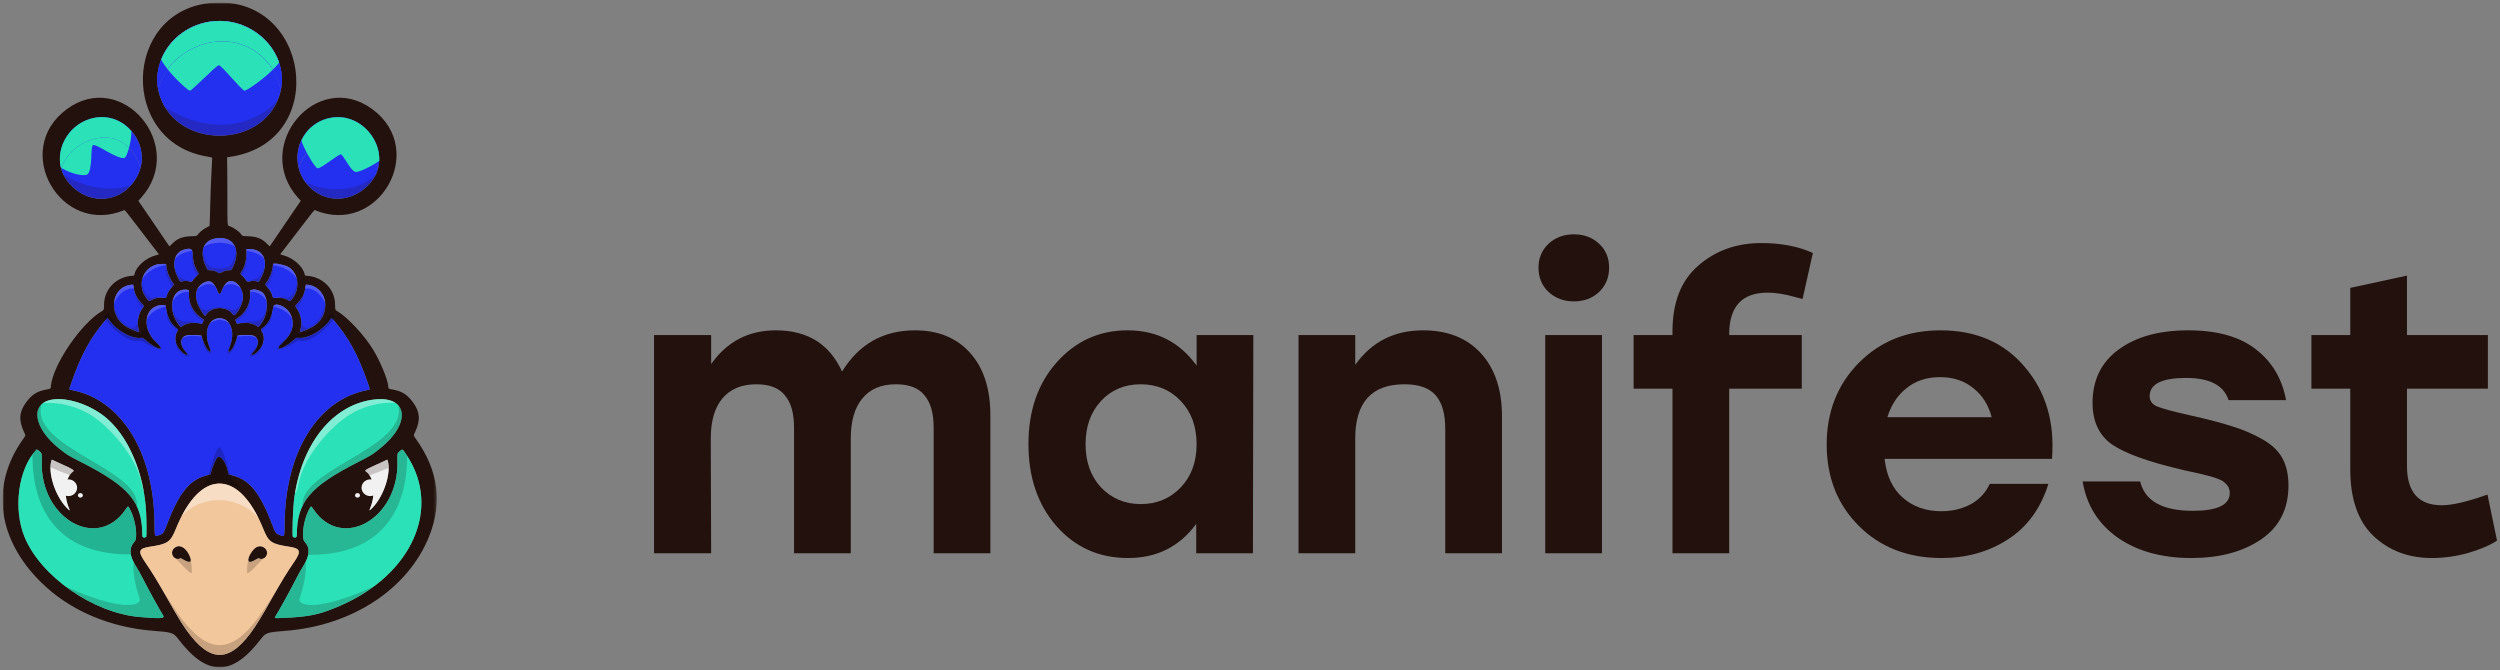 <?xml version="1.0" encoding="UTF-8"?>
<svg xmlns="http://www.w3.org/2000/svg" width="828" height="222" viewBox="0 0 828 222" fill="none">
  <rect x="0" y="0" width="828" height="222" fill="#808080" stroke="none"/>
  <g clip-path="url(#clip0_2840_13205)">
    <mask id="mask0_2840_13205" style="mask-type:luminance" maskUnits="userSpaceOnUse" x="0" y="0" width="145" height="222">
      <path d="M144.694 0.824H0.843V221.139H144.694V0.824Z" fill="white"></path>
    </mask>
    <g mask="url(#mask0_2840_13205)">
      <path fill-rule="evenodd" clip-rule="evenodd" d="M69.728 0.979C40.587 3.85 39.561 46.998 68.519 51.826C69.831 52.045 70.246 52.16 70.276 52.312C70.298 52.422 70.193 54.597 70.042 57.147C69.892 59.696 69.702 64.71 69.621 68.287C69.54 71.865 69.445 74.813 69.409 74.838C69.375 74.864 68.901 75.103 68.358 75.37C67.34 75.87 66.001 76.969 65.463 77.746C65.161 78.182 65.161 78.182 63.307 78.242C60.38 78.338 58.596 79.054 56.976 80.781C56.527 81.26 56.116 81.6 56.062 81.537C56.007 81.474 54.318 78.986 52.308 76.008C50.298 73.031 48.016 69.678 47.237 68.558L45.82 66.521L46.652 65.6C62.157 48.417 40.476 22.537 22.039 36.221C3.687 49.842 20.135 78.414 41.236 69.568C41.322 69.531 42.89 71.492 44.943 74.204C46.9 76.789 49.343 79.976 50.373 81.286C51.404 82.597 52.334 83.8 52.44 83.96C52.658 84.29 52.729 84.242 51.549 84.566C48.276 85.465 45.191 88.182 44.579 90.703C44.499 91.034 44.367 91.306 44.286 91.309C38.756 91.456 34.524 95.563 34.464 100.843C34.444 102.639 34.444 102.639 33.691 103.086C26.837 107.155 17.537 120.805 16.873 127.772C16.775 128.802 16.814 128.768 15.457 128.999C12.396 129.522 10.608 130.627 8.723 133.161C6.336 136.372 6.115 139.131 7.936 143.028C8.553 144.348 8.586 144.114 7.57 145.547C-3.179 160.691 -0.94 178.462 13.522 192.78C22.98 202.144 36.257 207.853 51.142 208.955C56.825 209.375 57.476 209.589 58.94 211.518C68.565 224.195 76.874 224.195 86.499 211.518C87.963 209.589 88.614 209.375 94.297 208.955C116.546 207.308 135.16 195.11 142.138 177.605C146.586 166.447 145.174 155.853 137.866 145.537C136.852 144.105 136.887 144.346 137.503 143.028C139.323 139.131 139.103 136.372 136.716 133.161C134.831 130.627 133.042 129.522 129.982 128.999C128.625 128.768 128.664 128.802 128.566 127.772C128.349 125.487 125.903 119.624 123.57 115.792C120.703 111.082 115.133 105.095 111.748 103.086C110.995 102.639 110.995 102.639 110.974 100.843C110.915 95.563 106.683 91.456 101.152 91.309C101.072 91.306 100.94 91.034 100.86 90.703C100.248 88.182 97.163 85.465 93.89 84.566C92.71 84.242 92.78 84.29 92.999 83.96C93.105 83.8 94.035 82.597 95.065 81.286C96.096 79.976 98.539 76.789 100.496 74.204C102.549 71.492 104.117 69.531 104.203 69.568C125.304 78.414 141.752 49.842 123.4 36.221C104.963 22.537 83.281 48.417 98.787 65.6L99.619 66.521L98.202 68.558C97.423 69.678 95.141 73.031 93.131 76.008C91.121 78.986 89.432 81.474 89.377 81.537C89.323 81.6 88.912 81.26 88.462 80.781C86.843 79.054 85.059 78.338 82.132 78.242C80.278 78.182 80.278 78.182 79.981 77.752C79.201 76.627 77.404 75.348 75.95 74.885C75.298 74.677 75.298 74.677 75.314 67.034C75.322 62.83 75.3 57.753 75.265 55.752L75.202 52.114L76.92 51.827C109.489 46.386 102.608 -2.261 69.728 0.979ZM68.927 7.276C57.754 9.295 50.411 19.628 52.415 29.741C52.559 30.47 52.752 31.198 52.996 31.922C58.835 49.253 86.604 49.253 92.442 31.922C92.689 31.191 92.884 30.458 93.03 29.728C95.588 16.919 83.058 4.723 68.927 7.276ZM31.41 39.001C23.158 40.527 18.274 48.901 20.309 56.002C20.701 57.367 21.347 58.685 22.275 59.898C28.84 68.482 40.661 67.616 45.531 58.194C45.958 57.37 46.283 56.53 46.516 55.685C48.977 46.746 41.026 37.222 31.41 39.001ZM109.593 39.008C101.361 40.479 97.095 48.513 98.933 55.672C99.548 58.065 100.844 60.36 102.902 62.279C108.82 67.801 117.939 66.729 123.164 59.898C124.092 58.683 124.736 57.384 125.128 56.048C127.665 47.389 119.574 37.225 109.593 39.008ZM71.334 78.975C67.306 79.686 66.005 83.414 68.148 88.107C68.787 89.504 68.787 89.504 69.766 89.515C70.645 89.524 70.846 89.576 71.732 90.023C72.719 90.522 72.719 90.522 73.707 90.023C74.593 89.576 74.793 89.524 75.673 89.515C76.652 89.504 76.652 89.504 77.29 88.107C79.919 82.344 77.062 77.964 71.334 78.975ZM61.001 82.664C57.701 83.544 56.749 87.549 58.842 91.745C59.709 93.483 59.537 93.346 60.587 93.13C61.266 92.99 61.642 92.975 62.108 93.07C63.637 93.381 63.45 93.432 64.098 92.533C64.421 92.087 64.957 91.494 65.29 91.216C65.895 90.711 65.895 90.711 65.495 90.095C64.406 88.415 63.947 86.802 63.844 84.286C63.767 82.392 63.21 82.074 61.001 82.664ZM81.595 84.271C81.492 86.803 81.035 88.412 79.944 90.095C79.544 90.711 79.544 90.711 80.149 91.216C80.482 91.494 81.018 92.087 81.341 92.533C81.989 93.432 81.802 93.381 83.331 93.07C83.797 92.975 84.173 92.99 84.852 93.13C85.902 93.346 85.73 93.483 86.597 91.745C89.043 86.841 87.444 82.697 83.034 82.517L81.669 82.461L81.595 84.271ZM51.969 87.6C47.037 88.876 45.284 94.781 48.617 98.89C49.412 99.869 49.358 99.852 50.153 99.377C51.388 98.639 52.78 98.402 54.403 98.652C54.992 98.743 54.992 98.743 55.141 98.158C55.391 97.174 56.127 95.891 56.927 95.046C57.687 94.242 57.687 94.242 57.169 93.561C56.039 92.074 55.034 89.231 55.025 87.496C55.024 87.332 52.699 87.411 51.969 87.6ZM90.414 87.496C90.404 89.231 89.4 92.074 88.27 93.561C87.752 94.242 87.752 94.242 88.512 95.046C89.311 95.891 90.048 97.174 90.298 98.158C90.447 98.743 90.447 98.743 91.036 98.652C92.659 98.402 94.051 98.639 95.286 99.377C96.081 99.852 96.027 99.869 96.822 98.89C99.6 95.466 98.772 90.01 95.212 88.287C93.684 87.547 90.417 87.009 90.414 87.496ZM67.784 93.505C64.319 95.1 64.004 98.989 66.981 103.436C67.896 104.803 67.896 104.803 68.253 104.247C70.149 101.289 75.29 101.289 77.186 104.247C77.702 105.051 79.779 101.984 80.306 99.639C81.248 95.453 77.119 91.195 74.784 93.945C74.288 94.531 73.678 95.605 73.437 96.319C72.97 97.701 72.469 97.701 72.002 96.319C71.629 95.213 70.842 94.021 70.124 93.473C69.614 93.084 68.671 93.096 67.784 93.505ZM43.185 94.354C36.891 95.172 35.741 104.12 41.438 107.946C42.651 108.761 46.113 110.197 46.113 109.886C46.113 109.867 45.999 109.408 45.859 108.867C45.262 106.558 45.885 103.652 47.368 101.832C47.766 101.345 47.766 101.345 46.767 100.302C45.288 98.756 44.487 97.094 44.266 95.113C44.162 94.178 44.221 94.219 43.185 94.354ZM101.294 94.377C101.269 94.453 101.188 94.925 101.114 95.427C100.819 97.414 100.109 98.817 98.618 100.361C97.671 101.341 97.671 101.341 98.07 101.831C99.554 103.652 100.178 106.557 99.58 108.867C99.44 109.408 99.326 109.867 99.326 109.886C99.326 110.197 102.788 108.761 104.001 107.946C109.048 104.556 108.961 97.176 103.845 94.817C103.001 94.428 101.369 94.147 101.294 94.377ZM60.575 95.977C56.571 96.547 55.755 103.047 59.139 107.413C59.431 107.791 59.71 108.156 59.757 108.224C59.808 108.297 60.041 108.212 60.33 108.015C61.961 106.903 63.934 106.661 66.915 107.209C67.014 107.227 67.554 105.897 67.468 105.848C64.226 103.995 62.376 100.707 62.563 97.129C62.617 96.091 62.617 96.091 62.162 96.016C61.912 95.975 61.622 95.925 61.517 95.906C61.412 95.886 60.988 95.919 60.575 95.977ZM83.858 95.908C83.788 95.927 83.526 95.976 83.277 96.017C82.822 96.091 82.822 96.091 82.876 97.129C83.063 100.707 81.213 103.995 77.971 105.848C77.885 105.897 78.425 107.227 78.524 107.209C81.505 106.661 83.478 106.903 85.109 108.015C85.398 108.212 85.631 108.297 85.682 108.224C85.729 108.156 86.007 107.791 86.3 107.413C88.787 104.204 89.09 98.765 86.888 96.848C86.207 96.255 84.518 95.731 83.858 95.908ZM52.453 101.175C47.546 102.481 47.203 109.187 51.823 113.481C55.162 116.584 51.901 115.856 48.263 112.687C47.277 111.827 47.277 111.827 46.526 111.905C43.456 112.222 38.728 109.538 36.207 106.047C35.625 105.241 35.625 105.241 35.255 105.669C30.013 111.729 27.03 117.155 23.633 126.806C22.792 129.196 22.783 129.009 23.74 129.189C40.064 132.254 50.835 149.453 51.17 172.992C51.243 178.132 51.114 177.824 52.922 177.155C54.026 176.746 54.249 176.435 55.151 174.059C59.279 163.185 62.754 158.873 68.575 157.401C69.78 157.096 69.745 157.119 69.848 156.576C70.08 155.35 71.389 152.14 71.861 151.639C72.998 150.432 74.904 152.954 75.591 156.576C75.694 157.119 75.659 157.096 76.864 157.401C82.685 158.873 86.16 163.185 90.287 174.059C91.189 176.435 91.413 176.746 92.517 177.155C94.325 177.824 94.195 178.132 94.269 172.992C94.604 149.452 105.374 132.254 121.699 129.189C122.655 129.009 122.647 129.196 121.806 126.806C118.409 117.155 115.426 111.729 110.184 105.669C109.814 105.241 109.814 105.241 109.232 106.047C106.711 109.538 101.983 112.222 98.913 111.905C98.162 111.827 98.162 111.827 97.176 112.687C93.538 115.856 90.277 116.584 93.616 113.481C96.95 110.383 97.791 107.184 96.128 103.932C94.811 101.354 90.746 99.81 90.488 101.788C90.075 104.953 88.81 107.388 86.904 108.685C86.349 109.062 86.349 109.062 86.822 109.909C87.911 111.856 87.373 114.388 85.465 116.295C83.851 117.908 82.555 118.014 84.036 116.411C85.978 114.309 85.843 111.746 83.757 111.134C82.509 110.767 78.575 110.923 78.575 111.339C78.575 112.284 77.311 115.192 76.56 115.973C75.629 116.941 75.434 116.521 76.075 114.929C78.04 110.053 76.402 105.405 72.719 105.405C69.037 105.405 67.399 110.053 69.364 114.929C70.005 116.521 69.81 116.941 68.879 115.973C68.128 115.192 66.864 112.284 66.864 111.339C66.864 110.923 62.929 110.767 61.682 111.134C59.595 111.746 59.46 114.309 61.403 116.411C62.884 118.014 61.588 117.908 59.974 116.295C58.066 114.388 57.528 111.856 58.617 109.909C59.09 109.062 59.09 109.062 58.535 108.685C56.631 107.389 55.364 104.952 54.952 101.796C54.884 101.277 54.812 101.132 54.596 101.074C54.148 100.955 53.091 101.005 52.453 101.175ZM17.362 132.341C9.85 133.52 10.98 141.703 19.601 148.559C22.338 150.736 22.388 150.766 26.763 152.996C42.894 161.216 47.132 166.266 47.132 177.279C47.132 178.035 47.675 178.267 48.437 177.834C48.574 177.756 48.552 172.488 48.403 169.673C47.703 156.454 42.347 144.098 34.671 137.989C29.593 133.948 22.294 131.566 17.362 132.341ZM124.213 132.299C110.283 133.766 99.691 146.948 97.356 165.723C96.985 168.711 96.723 177.674 97.002 177.834C97.764 178.267 98.307 178.035 98.307 177.279C98.307 166.265 102.542 161.217 118.676 152.996C123.051 150.766 123.101 150.736 125.838 148.559C136.17 140.344 135.25 131.137 124.213 132.299ZM11.905 149.121C6.045 155.438 4.319 168.486 8.111 177.793C13.433 190.859 30.847 203.005 46.177 204.346C53.124 204.953 54.701 204.849 54.036 203.826C52.947 202.15 49.212 195.353 47.029 191.075C46.464 189.967 45.587 188.41 45.08 187.613C42.803 184.036 42.636 181.437 44.553 179.411C45.688 178.211 44.975 172.537 43.259 169.105C42.41 167.408 42.469 167.426 41.661 168.635C32.374 182.537 13.425 171.898 13.809 152.997C13.868 150.113 13.868 150.113 13.064 149.475C12.126 148.732 12.236 148.765 11.905 149.121ZM132.347 149.484C131.571 150.113 131.571 150.113 131.629 152.997C132.014 171.898 113.065 182.536 103.777 168.635C102.97 167.426 103.029 167.408 102.18 169.105C100.464 172.537 99.751 178.211 100.886 179.411C102.802 181.437 102.635 184.036 100.359 187.613C99.852 188.41 98.975 189.967 98.409 191.075C96.227 195.353 92.492 202.15 91.403 203.826C90.734 204.856 90.547 204.806 94.459 204.625C102.617 204.249 106.011 203.503 112.629 200.635C136.556 190.269 146.286 168.247 134.677 150.732C133.242 148.567 133.383 148.644 132.347 149.484ZM17.032 152.52C15.798 156.57 18.24 164.203 22.023 168.118C23.197 169.333 23.267 169.341 22.798 168.202C20.913 163.619 21.604 157.936 24.267 156.132C24.759 155.798 23.86 155.238 20.398 153.725C19.593 153.372 18.549 152.894 18.078 152.661C17.062 152.158 17.139 152.169 17.032 152.52ZM127.523 152.578C127.173 152.758 126.085 153.263 125.104 153.7C121.321 155.382 120.664 155.788 121.17 156.131C123.835 157.936 124.527 163.616 122.641 168.202C122.171 169.341 122.242 169.333 123.416 168.118C127.198 164.203 129.641 156.57 128.407 152.52C128.301 152.174 128.307 152.174 127.523 152.578ZM71.213 160.302C66.341 161.164 61.782 166.385 58.247 175.15C56.474 179.545 55.552 180.18 49.678 181.064C45.812 181.646 45.557 182.577 48.214 186.411C50.135 189.183 52.481 193.013 54.959 197.419C59.388 205.296 61.022 207.909 63.274 210.715C71.041 220.395 77.68 218.807 85.916 205.301C87.537 202.642 87.74 202.292 90.48 197.419C92.958 193.013 95.304 189.183 97.225 186.411C99.882 182.577 99.627 181.646 95.761 181.064C89.887 180.18 88.965 179.545 87.192 175.15C82.93 164.583 77.184 159.244 71.213 160.302ZM58.271 181.14C57.081 181.753 56.652 182.93 57.206 184.062C57.645 184.958 58.855 185.405 59.599 184.945C59.804 184.82 59.958 184.866 60.584 185.245C62.82 186.597 63.673 186.335 62.978 184.508C61.917 181.721 59.918 180.291 58.271 181.14ZM84.98 181.196C83.615 181.882 81.869 184.814 82.297 185.703C82.607 186.345 83.215 186.237 84.855 185.245C85.481 184.866 85.635 184.82 85.84 184.945C86.584 185.405 87.794 184.958 88.233 184.062C89.181 182.124 86.984 180.188 84.98 181.196Z" fill="#22110C"></path>
      <path d="M83.859 95.908C83.788 95.927 83.526 95.976 83.277 96.017C82.822 96.091 82.822 96.091 82.876 97.129C83.063 100.707 81.213 103.995 77.971 105.848C77.885 105.897 78.425 107.227 78.524 107.209C81.505 106.661 83.478 106.903 85.109 108.015C85.398 108.212 85.631 108.297 85.682 108.224C85.729 108.156 86.007 107.791 86.3 107.413C88.787 104.204 89.09 98.765 86.888 96.848C86.207 96.255 84.518 95.731 83.859 95.908Z" fill="#2430F0"></path>
      <path d="M101.294 94.377C101.269 94.453 101.188 94.925 101.114 95.427C100.819 97.414 100.109 98.817 98.618 100.361C97.671 101.341 97.671 101.341 98.069 101.831C99.554 103.652 100.178 106.557 99.58 108.867C99.44 109.408 99.326 109.867 99.326 109.886C99.326 110.197 102.787 108.761 104 107.946C109.048 104.556 108.961 97.176 103.845 94.817C103.001 94.428 101.369 94.147 101.294 94.377Z" fill="#2430F0"></path>
      <path d="M90.414 87.496C90.405 89.231 89.4 92.074 88.27 93.561C87.752 94.243 87.752 94.243 88.512 95.046C89.311 95.891 90.048 97.174 90.298 98.158C90.447 98.743 90.447 98.743 91.036 98.652C92.659 98.402 94.051 98.639 95.286 99.377C96.081 99.852 96.027 99.869 96.822 98.89C99.6 95.466 98.772 90.01 95.212 88.287C93.684 87.547 90.417 87.009 90.414 87.496Z" fill="#2430F0"></path>
      <path d="M81.595 84.271C81.492 86.803 81.035 88.412 79.944 90.095C79.544 90.711 79.544 90.711 80.149 91.216C80.482 91.494 81.018 92.087 81.341 92.533C81.989 93.432 81.802 93.381 83.331 93.07C83.797 92.975 84.173 92.99 84.853 93.13C85.902 93.346 85.73 93.483 86.596 91.745C89.043 86.841 87.444 82.697 83.034 82.517L81.669 82.461L81.595 84.271Z" fill="#2430F0"></path>
      <path d="M71.334 78.975C67.306 79.686 66.005 83.414 68.148 88.107C68.787 89.505 68.787 89.505 69.766 89.515C70.645 89.524 70.846 89.576 71.732 90.023C72.719 90.522 72.719 90.522 73.707 90.023C74.593 89.576 74.793 89.524 75.673 89.515C76.652 89.505 76.652 89.505 77.29 88.107C79.919 82.344 77.062 77.964 71.334 78.975Z" fill="#2430F0"></path>
      <path d="M67.784 93.505C64.319 95.1 64.004 98.989 66.981 103.436C67.896 104.803 67.896 104.803 68.253 104.246C70.149 101.289 75.29 101.289 77.186 104.246C77.702 105.051 79.779 101.984 80.306 99.639C81.248 95.453 77.119 91.195 74.784 93.945C74.288 94.531 73.678 95.605 73.437 96.319C72.97 97.701 72.469 97.701 72.002 96.319C71.629 95.213 70.842 94.021 70.124 93.473C69.614 93.084 68.671 93.096 67.784 93.505Z" fill="#2430F0"></path>
      <path d="M60.575 95.977C56.571 96.547 55.755 103.047 59.139 107.413C59.431 107.791 59.71 108.156 59.757 108.224C59.808 108.297 60.041 108.212 60.33 108.016C61.961 106.903 63.934 106.661 66.915 107.209C67.014 107.227 67.554 105.897 67.468 105.848C64.226 103.995 62.376 100.707 62.563 97.129C62.617 96.091 62.617 96.091 62.162 96.016C61.912 95.975 61.622 95.925 61.517 95.906C61.412 95.886 60.988 95.919 60.575 95.977Z" fill="#2430F0"></path>
      <path d="M51.969 87.6C47.037 88.876 45.284 94.781 48.617 98.89C49.412 99.869 49.358 99.852 50.153 99.377C51.388 98.639 52.78 98.402 54.403 98.652C54.992 98.743 54.992 98.743 55.141 98.158C55.391 97.174 56.128 95.891 56.927 95.046C57.687 94.243 57.687 94.243 57.169 93.561C56.039 92.074 55.034 89.231 55.025 87.496C55.024 87.332 52.699 87.411 51.969 87.6Z" fill="#2430F0"></path>
      <path d="M61.001 82.664C57.701 83.544 56.749 87.549 58.842 91.745C59.709 93.483 59.537 93.346 60.587 93.13C61.266 92.99 61.642 92.975 62.108 93.07C63.637 93.381 63.45 93.432 64.098 92.533C64.421 92.087 64.957 91.494 65.29 91.216C65.895 90.711 65.895 90.711 65.495 90.095C64.406 88.415 63.947 86.802 63.844 84.286C63.767 82.392 63.21 82.074 61.001 82.664Z" fill="#2430F0"></path>
      <path d="M43.185 94.354C36.891 95.172 35.741 104.12 41.438 107.946C42.651 108.761 46.113 110.197 46.113 109.886C46.113 109.867 45.999 109.408 45.859 108.867C45.262 106.558 45.885 103.652 47.368 101.833C47.766 101.345 47.766 101.345 46.767 100.302C45.288 98.756 44.487 97.094 44.266 95.113C44.162 94.178 44.221 94.219 43.185 94.354Z" fill="#2430F0"></path>
      <path d="M124.213 132.299C110.283 133.766 99.691 146.948 97.356 165.723C96.985 168.711 96.723 177.674 97.002 177.834C97.764 178.267 98.307 178.035 98.307 177.279C98.307 166.265 102.542 161.217 118.675 152.996C123.051 150.766 123.101 150.736 125.838 148.559C136.17 140.344 135.25 131.137 124.213 132.299Z" fill="#2BE1B7"></path>
      <path d="M132.347 149.484C131.571 150.113 131.571 150.113 131.629 152.997C132.014 171.898 113.065 182.536 103.777 168.635C102.97 167.426 103.029 167.408 102.18 169.105C100.464 172.537 99.751 178.211 100.886 179.411C102.802 181.437 102.635 184.036 100.359 187.613C99.852 188.41 98.975 189.967 98.409 191.075C96.227 195.353 92.492 202.15 91.403 203.826C90.734 204.855 90.547 204.806 94.459 204.625C102.617 204.249 106.011 203.503 112.629 200.635C136.556 190.269 146.286 168.247 134.677 150.732C133.242 148.567 133.383 148.644 132.347 149.484Z" fill="#2BE1B7"></path>
      <path d="M11.905 149.121C6.045 155.438 4.319 168.486 8.111 177.793C13.433 190.859 30.847 203.005 46.177 204.346C53.124 204.953 54.701 204.849 54.036 203.826C52.947 202.15 49.212 195.353 47.029 191.075C46.464 189.967 45.587 188.41 45.08 187.613C42.803 184.036 42.636 181.437 44.553 179.411C45.688 178.211 44.975 172.537 43.259 169.105C42.41 167.409 42.469 167.426 41.661 168.635C32.374 182.537 13.425 171.898 13.809 152.997C13.868 150.113 13.868 150.113 13.064 149.475C12.126 148.732 12.236 148.765 11.905 149.121Z" fill="#2BE1B7"></path>
      <path d="M17.362 132.341C9.85 133.52 10.98 141.703 19.601 148.559C22.338 150.736 22.388 150.766 26.763 152.996C42.894 161.216 47.132 166.266 47.132 177.279C47.132 178.035 47.675 178.267 48.437 177.834C48.574 177.756 48.552 172.488 48.403 169.673C47.703 156.454 42.348 144.098 34.671 137.989C29.593 133.948 22.294 131.566 17.362 132.341Z" fill="#2BE1B7"></path>
      <path d="M52.453 101.175C47.546 102.481 47.202 109.187 51.823 113.481C55.162 116.584 51.9 115.856 48.263 112.687C47.277 111.827 47.277 111.827 46.526 111.905C43.456 112.222 38.728 109.538 36.207 106.047C35.625 105.241 35.625 105.241 35.255 105.669C30.013 111.729 27.03 117.155 23.633 126.806C22.792 129.196 22.783 129.009 23.74 129.19C40.064 132.254 50.835 149.453 51.17 172.992C51.243 178.132 51.114 177.824 52.922 177.155C54.026 176.746 54.249 176.435 55.151 174.059C59.279 163.185 62.754 158.873 68.575 157.401C69.78 157.096 69.745 157.119 69.848 156.576C70.08 155.35 71.389 152.14 71.861 151.639C72.998 150.432 74.904 152.954 75.591 156.576C75.694 157.119 75.659 157.096 76.864 157.401C82.685 158.873 86.16 163.185 90.287 174.059C91.189 176.435 91.413 176.746 92.517 177.155C94.325 177.824 94.195 178.132 94.269 172.992C94.604 149.452 105.374 132.254 121.699 129.19C122.655 129.009 122.647 129.196 121.806 126.806C118.409 117.155 115.426 111.729 110.184 105.669C109.814 105.241 109.814 105.241 109.232 106.047C106.711 109.538 101.983 112.222 98.913 111.905C98.162 111.827 98.162 111.827 97.175 112.687C93.538 115.856 90.277 116.584 93.616 113.481C96.95 110.383 97.791 107.184 96.128 103.932C94.811 101.354 90.746 99.81 90.488 101.788C90.075 104.953 88.81 107.388 86.904 108.685C86.349 109.062 86.349 109.062 86.822 109.909C87.911 111.856 87.373 114.388 85.465 116.295C83.851 117.908 82.555 118.014 84.036 116.411C85.978 114.309 85.843 111.746 83.757 111.134C82.509 110.767 78.575 110.923 78.575 111.339C78.575 112.284 77.311 115.192 76.56 115.973C75.629 116.941 75.434 116.521 76.075 114.929C78.04 110.053 76.402 105.405 72.719 105.405C69.037 105.405 67.399 110.053 69.364 114.929C70.005 116.521 69.81 116.941 68.879 115.973C68.128 115.192 66.864 112.284 66.864 111.339C66.864 110.923 62.929 110.767 61.681 111.134C59.595 111.746 59.46 114.309 61.403 116.411C62.884 118.014 61.588 117.908 59.974 116.295C58.066 114.388 57.528 111.856 58.617 109.909C59.09 109.062 59.09 109.062 58.535 108.685C56.631 107.389 55.364 104.952 54.952 101.796C54.884 101.277 54.812 101.132 54.596 101.074C54.148 100.955 53.091 101.005 52.453 101.175Z" fill="#2430F0"></path>
      <path fill-rule="evenodd" clip-rule="evenodd" d="M71.213 160.302C66.341 161.164 61.782 166.385 58.247 175.15C56.474 179.545 55.552 180.18 49.678 181.064C45.812 181.646 45.557 182.577 48.214 186.411C50.135 189.183 52.481 193.013 54.959 197.419C59.387 205.296 61.022 207.909 63.274 210.715C71.041 220.395 77.68 218.807 85.916 205.301C87.537 202.642 87.74 202.292 90.48 197.419C92.958 193.013 95.304 189.183 97.225 186.411C99.882 182.577 99.627 181.646 95.761 181.064C89.887 180.18 88.965 179.545 87.192 175.15C82.93 164.583 77.184 159.244 71.213 160.302ZM57.206 184.062C56.652 182.93 57.081 181.753 58.271 181.14C59.918 180.291 61.917 181.721 62.978 184.508C63.673 186.335 62.82 186.597 60.584 185.245C59.958 184.866 59.804 184.82 59.599 184.945C58.855 185.405 57.645 184.958 57.206 184.062ZM82.297 185.703C81.869 184.814 83.615 181.882 84.98 181.196C86.984 180.188 89.181 182.124 88.233 184.062C87.794 184.958 86.584 185.405 85.84 184.945C85.635 184.82 85.481 184.866 84.855 185.245C83.215 186.237 82.607 186.345 82.297 185.703Z" fill="#F2C79C"></path>
      <path fill-rule="evenodd" clip-rule="evenodd" d="M46.516 55.685C44.822 49.373 39.546 44.401 32.377 45.727C26.688 46.779 21.633 51.102 20.309 56.002C20.701 57.367 21.347 58.685 22.275 59.898C28.84 68.482 40.661 67.616 45.531 58.194C45.957 57.37 46.283 56.53 46.516 55.685Z" fill="#2430F0"></path>
      <path fill-rule="evenodd" clip-rule="evenodd" d="M52.996 31.922C52.752 31.198 52.559 30.47 52.415 29.741C53.898 22.153 61.227 15.569 69.894 14.002C81.494 11.907 91.048 19.766 93.03 29.728C92.884 30.458 92.689 31.191 92.442 31.922C86.604 49.253 58.835 49.253 52.996 31.922Z" fill="#2430F0"></path>
      <path d="M109.593 39.008C101.361 40.479 97.095 48.513 98.933 55.672C100.149 50.874 104.901 46.745 110.56 45.734C117.978 44.409 123.385 49.698 125.128 56.048C127.665 47.389 119.574 37.225 109.593 39.008Z" fill="#2430F0"></path>
      <path d="M52.415 29.741C53.898 22.153 61.227 15.569 69.894 14.003C81.494 11.907 91.048 19.766 93.03 29.728C95.588 16.919 83.058 4.724 68.927 7.277C57.754 9.295 50.411 19.628 52.415 29.741Z" fill="#2430F0"></path>
      <path d="M32.377 45.727C39.545 44.401 44.822 49.373 46.516 55.685C48.977 46.746 41.026 37.223 31.41 39.001C23.158 40.527 18.274 48.901 20.309 56.002C21.633 51.102 26.688 46.779 32.377 45.727Z" fill="#2430F0"></path>
      <path d="M102.902 62.279C108.82 67.801 117.939 66.73 123.164 59.898C124.092 58.684 124.736 57.384 125.128 56.049C123.385 49.698 117.978 44.409 110.56 45.734C104.901 46.745 100.149 50.874 98.933 55.672C99.548 58.065 100.844 60.36 102.902 62.279Z" fill="#2430F0"></path>
      <path fill-rule="evenodd" clip-rule="evenodd" d="M55.492 22.904C58.73 18.457 64.008 15.068 69.905 14.003C78.73 12.408 86.371 16.576 90.395 23.048C91.162 22.284 91.863 21.509 92.442 20.749C89.45 11.886 79.654 5.341 68.938 7.277C61.535 8.614 55.813 13.601 53.378 19.756C53.905 20.761 54.649 21.838 55.492 22.904Z" fill="#F2C79C"></path>
      <path d="M55.492 22.904C58.367 26.54 62.392 30.041 62.877 30.041C63.244 30.041 65.273 28.092 67.381 26.067C69.657 23.881 72.025 21.606 72.488 21.606C72.933 21.606 74.843 23.715 76.752 25.824C78.662 27.932 80.572 30.041 81.017 30.041C81.585 30.041 86.737 26.686 90.395 23.047C86.371 16.576 78.73 12.408 69.905 14.002C64.008 15.068 58.73 18.457 55.492 22.904Z" fill="#2BE1B7"></path>
      <path d="M20.377 55.647C21.843 50.894 26.791 46.753 32.342 45.727C36.586 44.942 40.167 46.364 42.734 48.966C43.211 47.222 43.556 45.139 43.516 43.391C40.635 40.075 36.216 38.106 31.375 39.001C23.318 40.491 18.472 48.509 20.142 55.496C20.219 55.547 20.297 55.597 20.377 55.647Z" fill="#2BE1B7"></path>
      <path d="M20.377 55.647C23.499 57.596 27.754 58.448 28.876 57.801C29.744 57.3 30.146 54.775 30.24 52.174C30.312 50.197 30.376 48.427 30.761 48.101C31.186 47.74 33.249 48.913 35.435 50.157C37.831 51.519 40.536 52.707 41.236 52.312C41.735 52.029 42.227 50.818 42.734 48.966C40.167 46.364 36.586 44.942 32.341 45.727C26.791 46.753 21.843 50.894 20.377 55.647Z" fill="#2BE1B7"></path>
      <path fill-rule="evenodd" clip-rule="evenodd" d="M99.881 46.659C100.072 48.044 104.082 55.472 105.164 55.724C105.75 55.86 107.754 54.446 109.591 53.15C111.145 52.054 112.579 51.042 112.929 51.129C113.249 51.207 113.857 52.156 114.569 53.265C115.56 54.808 116.751 56.663 117.639 56.92C118.791 57.252 123.377 54.867 125.621 53.267C125.967 45.373 118.553 37.413 109.627 39.008C104.966 39.841 101.577 42.778 99.847 46.469C99.86 46.527 99.871 46.59 99.881 46.659Z" fill="#2BE1B7"></path>
      <path d="M127.523 152.578C127.173 152.758 126.085 153.263 125.104 153.7C121.321 155.382 120.664 155.788 121.17 156.131C123.835 157.936 124.527 163.616 122.641 168.202C122.171 169.341 122.242 169.333 123.416 168.118C127.198 164.203 129.641 156.57 128.407 152.52C128.301 152.174 128.307 152.174 127.523 152.578Z" fill="#F1F1F1"></path>
      <path d="M17.032 152.52C15.798 156.57 18.24 164.203 22.023 168.118C23.197 169.333 23.267 169.341 22.798 168.202C20.913 163.619 21.604 157.936 24.267 156.132C24.759 155.798 23.86 155.238 20.398 153.725C19.593 153.372 18.549 152.894 18.078 152.661C17.062 152.158 17.139 152.169 17.032 152.52Z" fill="#F1F1F1"></path>
      <path d="M119.234 164.056C119.234 163.638 118.863 163.301 118.406 163.301C117.949 163.301 117.579 163.638 117.579 164.056C117.579 164.472 117.949 164.811 118.406 164.811C118.863 164.811 119.234 164.472 119.234 164.056Z" fill="#F1F1F1"></path>
      <path opacity="0.2" fill-rule="evenodd" clip-rule="evenodd" d="M91.896 33.351C84.813 41.153 70.736 45.446 54.651 35.511C62.605 48.739 85.577 48.019 91.896 33.351ZM43.501 61.213C36.046 64.296 25.924 61.139 20.979 57.777C21.327 58.51 21.757 59.22 22.276 59.898C28.053 67.453 37.903 67.688 43.501 61.213ZM124.316 58.08C120.03 62.066 111.351 64.9 101.214 60.406C101.706 61.06 102.267 61.688 102.902 62.279C108.821 67.801 117.939 66.729 123.164 59.898C123.613 59.31 123.996 58.702 124.316 58.08Z" fill="#22110C"></path>
      <path d="M52.415 29.741C53.898 22.153 61.227 15.569 69.894 14.003C81.494 11.907 91.048 19.766 93.03 29.728C95.588 16.92 83.058 4.724 68.927 7.277C57.754 9.295 50.411 19.628 52.415 29.741Z" fill="#2430F0"></path>
      <path fill-rule="evenodd" clip-rule="evenodd" d="M55.492 22.904C58.73 18.457 64.008 15.068 69.905 14.003C78.73 12.408 86.371 16.576 90.395 23.048C91.162 22.284 91.863 21.509 92.442 20.749C89.45 11.886 79.654 5.341 68.938 7.277C61.535 8.614 55.813 13.601 53.378 19.756C53.905 20.761 54.649 21.838 55.492 22.904Z" fill="#2BE1B7"></path>
      <g opacity="0.2">
        <g style="mix-blend-mode:hard-light">
          <path fill-rule="evenodd" clip-rule="evenodd" d="M77.824 81.705C76.893 79.555 74.573 78.403 71.334 78.975C69.422 79.312 68.124 80.33 67.518 81.808C68.794 80.766 71.052 80.425 72.737 80.39C74.365 80.424 76.528 80.743 77.824 81.705ZM63.647 83.066C62.069 83.305 59.189 84.064 57.937 85.81C58.355 84.25 59.402 83.09 61.001 82.664C62.602 82.237 63.335 82.286 63.647 83.066ZM55.044 87.91C55.032 87.767 55.026 87.628 55.025 87.496C55.024 87.332 52.699 87.411 51.969 87.6C49.469 88.247 47.786 90.083 47.168 92.271C48.84 89.933 51.953 87.984 55.044 87.91ZM37.759 100.647C38.498 98.162 41.251 95.569 43.489 95.569C43.806 95.569 44.081 95.552 44.321 95.521C44.3 95.386 44.282 95.25 44.266 95.113C44.261 95.067 44.257 95.023 44.252 94.981C44.212 94.614 44.192 94.425 44.086 94.34C43.973 94.25 43.764 94.278 43.331 94.335C43.285 94.341 43.236 94.348 43.185 94.354C39.808 94.793 37.911 97.573 37.759 100.647ZM71.323 94.892C70.025 93.895 68.104 93.501 65.406 95.733C65.862 94.787 66.656 94.024 67.784 93.505C68.671 93.096 69.614 93.084 70.124 93.473C70.531 93.784 70.96 94.301 71.323 94.892ZM79.672 95.419C78.507 93.295 76.278 92.186 74.784 93.945C74.567 94.202 74.327 94.553 74.106 94.927C75.341 93.954 77.151 93.519 79.672 95.419ZM62.584 96.68C62.603 96.09 62.539 96.079 62.162 96.016C61.912 95.975 61.622 95.925 61.517 95.906C61.412 95.886 60.988 95.919 60.575 95.977C58.608 96.257 57.411 97.968 57.102 100.154C57.881 97.653 60.816 96.485 62.584 96.68ZM90.561 101.501C91.172 99.978 94.881 101.492 96.128 103.932C96.475 104.61 96.713 105.286 96.842 105.958C95.886 103.302 92.877 102.084 90.561 101.501ZM78.572 111.426C78.574 111.395 78.575 111.366 78.575 111.339C78.575 110.923 82.51 110.767 83.757 111.134C84.349 111.307 84.783 111.638 85.058 112.07C83.864 111.028 81.266 111.221 78.572 111.426ZM69.53 107.12C70.254 106.053 71.344 105.405 72.719 105.405C74.069 105.405 75.144 106.029 75.867 107.06C74.966 106.364 73.731 106.007 72.737 105.914C71.714 106.009 70.437 106.384 69.53 107.12ZM60.337 112.142C60.608 111.675 61.058 111.317 61.681 111.134C62.929 110.767 66.864 110.923 66.864 111.339C66.864 111.365 66.865 111.394 66.867 111.423C64.124 111.215 61.488 111.023 60.337 112.142ZM54.905 101.503C52.537 102.1 49.448 103.361 48.569 106.144C48.711 103.795 50.022 101.822 52.453 101.175C53.091 101.005 54.148 100.955 54.596 101.074C54.764 101.119 54.846 101.217 54.905 101.503ZM87.535 85.809C86.997 83.883 85.43 82.615 83.034 82.517L81.669 82.462L81.645 83.04C83.173 83.246 86.234 83.995 87.535 85.809ZM98.232 92.169C97.788 90.486 96.757 89.035 95.212 88.287C93.684 87.547 90.417 87.009 90.414 87.496C90.413 87.628 90.407 87.766 90.395 87.91C93.453 87.968 96.537 89.868 98.232 92.169ZM107.724 100.681C107 98.185 104.233 95.569 101.984 95.569C101.645 95.569 101.352 95.549 101.101 95.514C101.105 95.485 101.11 95.456 101.114 95.427C101.188 94.925 101.269 94.453 101.294 94.378C101.369 94.147 103.001 94.428 103.845 94.817C106.298 95.948 107.595 98.234 107.724 100.681ZM88.297 99.937C88.129 98.638 87.665 97.524 86.888 96.848C86.207 96.255 84.518 95.731 83.858 95.908C83.788 95.927 83.526 95.976 83.277 96.017C82.9 96.079 82.835 96.09 82.855 96.683C84.568 96.476 87.415 97.57 88.297 99.937Z" fill="white"></path>
        </g>
      </g>
      <g style="mix-blend-mode:hard-light">
        <path fill-rule="evenodd" clip-rule="evenodd" d="M130.953 133.425C125.937 133.052 120.087 134.696 115.86 137.303C109.941 140.954 100.839 150.648 98.929 160.027C98.401 162.621 98.004 163.469 97.711 163.283C100.628 145.813 110.895 133.701 124.213 132.299C127.217 131.983 129.471 132.435 130.953 133.425Z" fill="white" fill-opacity="0.4"></path>
      </g>
      <g style="mix-blend-mode:hard-light">
        <path fill-rule="evenodd" clip-rule="evenodd" d="M14.226 133.544C19.372 132.981 25.531 134.652 29.931 137.366C35.851 141.017 44.953 150.711 46.862 160.09C47.162 161.561 47.419 162.47 47.639 162.948C45.789 152.384 41.025 143.047 34.671 137.989C29.593 133.948 22.294 131.566 17.362 132.341C16.058 132.546 15.015 132.961 14.226 133.544Z" fill="white" fill-opacity="0.4"></path>
      </g>
      <g style="mix-blend-mode:hard-light">
        <path fill-rule="evenodd" clip-rule="evenodd" d="M60.167 170.928C64.33 166.401 69.663 165.63 72.514 165.63C75.476 165.63 81.346 166.575 85.584 171.549C81.538 163.386 76.462 159.371 71.213 160.302C67.183 161.016 63.367 164.711 60.167 170.928Z" fill="white" fill-opacity="0.4"></path>
      </g>
      <path opacity="0.2" fill-rule="evenodd" clip-rule="evenodd" d="M128.731 154.959C126.827 155.771 124.695 156.595 122.394 157.421C122.05 156.889 121.641 156.449 121.17 156.131C120.664 155.788 121.322 155.382 125.105 153.7C126.085 153.263 127.173 152.758 127.523 152.578L127.537 152.571C128.022 152.32 128.2 152.228 128.291 152.282C128.343 152.312 128.368 152.39 128.406 152.515L128.407 152.52C128.625 153.235 128.728 154.061 128.731 154.959ZM16.712 154.752C18.635 155.613 20.781 156.486 23.088 157.357C23.423 156.853 23.817 156.437 24.267 156.132C24.76 155.799 23.86 155.238 20.399 153.725C19.593 153.372 18.549 152.894 18.078 152.661C18.013 152.629 17.952 152.598 17.895 152.571C17.383 152.316 17.213 152.231 17.133 152.283C17.094 152.309 17.077 152.368 17.051 152.457C17.045 152.476 17.039 152.497 17.032 152.52C16.831 153.18 16.728 153.935 16.712 154.752Z" fill="#22110C"></path>
      <path opacity="0.2" fill-rule="evenodd" clip-rule="evenodd" d="M44.238 186.148C43.831 190.467 45.329 195.298 46.02 197.527C46.138 197.906 46.232 198.211 46.29 198.425C46.783 200.254 41.422 203.147 21.76 194.284C29.02 199.749 37.902 203.622 46.177 204.346C53.123 204.953 54.7 204.849 54.036 203.826C52.946 202.15 49.212 195.353 47.029 191.075C46.464 189.967 45.587 188.41 45.08 187.613C44.757 187.106 44.476 186.617 44.238 186.148Z" fill="#22110C"></path>
      <path opacity="0.2" fill-rule="evenodd" clip-rule="evenodd" d="M123.8 194.245C104.067 203.155 98.69 200.257 99.184 198.425C99.241 198.211 99.336 197.907 99.453 197.527C100.148 195.288 101.655 190.423 101.23 186.09C100.986 186.577 100.695 187.084 100.359 187.613C99.852 188.41 98.975 189.967 98.41 191.075C96.228 195.353 92.493 202.15 91.403 203.826C91.16 204.2 90.981 204.43 91.038 204.565C91.137 204.803 91.965 204.741 94.459 204.625C102.618 204.249 106.011 203.503 112.629 200.636C116.796 198.83 120.532 196.673 123.8 194.245Z" fill="#22110C"></path>
      <path opacity="0.2" fill-rule="evenodd" clip-rule="evenodd" d="M53.846 195.463C58.148 202.343 59.891 204.819 62.243 207.467C70.846 217.154 78.199 215.565 87.321 202.048C89.03 199.518 89.316 199.077 91.952 194.843C91.468 195.675 90.977 196.537 90.48 197.419C87.74 202.292 87.537 202.642 85.916 205.301C77.68 218.807 71.041 220.395 63.274 210.715C61.022 207.909 59.387 205.296 54.959 197.419C54.584 196.753 54.213 196.101 53.846 195.463Z" fill="#22110C"></path>
      <path d="M72.641 148.193C71.05 148.193 69.013 159.398 68.122 159.398L66.276 161.097L72.641 159.398L79.961 161.538C79.176 160.824 77.491 159.398 77.033 159.398C76.46 159.398 74.232 148.193 72.641 148.193Z" fill="black" fill-opacity="0.2"></path>
      <path d="M62.075 118.104C61.184 118.104 58.192 116.027 58.192 112.942C58.617 112.166 59.465 110.953 59.465 112.313C59.465 114.012 61.375 116.216 61.884 116.719C62.393 117.223 62.966 118.104 62.075 118.104Z" fill="black" fill-opacity="0.2"></path>
      <path d="M45.017 112.942C41.388 112.942 36.678 108.221 34.259 105.011L35.724 103.752L39.033 108.473L46.544 110.676L48.008 108.284C48.369 108.83 49.218 110.148 49.727 111.054C50.363 112.187 52.018 113.068 53.355 114.957C54.691 116.845 49.599 114.516 48.963 114.201C48.454 113.95 47.35 113.173 46.862 112.817C46.862 112.859 46.493 112.942 45.017 112.942Z" fill="black" fill-opacity="0.2"></path>
      <path d="M56.41 107.214C54.946 105.389 55.455 103.249 55.201 101.423L59.338 108.851L59.02 109.417L59.011 109.413C58.602 109.2 57.573 108.665 56.41 107.214Z" fill="black" fill-opacity="0.2"></path>
      <path d="M69.459 116.971C68.122 116.656 66.913 113.572 66.913 111.243L68.186 110.676L69.013 113.95C69.268 114.957 70.795 117.286 69.459 116.971Z" fill="black" fill-opacity="0.2"></path>
      <path d="M83.271 118.104C84.162 118.104 87.154 116.027 87.154 112.942C86.729 112.166 85.88 110.953 85.88 112.313C85.88 114.012 83.971 116.216 83.462 116.719C82.953 117.223 82.38 118.104 83.271 118.104Z" fill="black" fill-opacity="0.2"></path>
      <path d="M100.329 112.942C103.957 112.942 108.668 108.221 111.086 105.011L109.623 103.752L106.313 108.473L98.802 110.676L97.338 108.284C96.977 108.83 96.128 110.148 95.619 111.054C94.983 112.187 93.328 113.068 91.991 114.957C90.654 116.845 95.746 114.516 96.383 114.201C96.892 113.95 97.996 113.173 98.484 112.817C98.484 112.859 98.853 112.942 100.329 112.942Z" fill="black" fill-opacity="0.2"></path>
      <path d="M88.936 107.214C90.4 105.389 89.891 103.249 90.145 101.423L86.008 108.851L86.326 109.417L86.335 109.413C86.743 109.2 87.773 108.665 88.936 107.214Z" fill="black" fill-opacity="0.2"></path>
      <path d="M75.824 117.034C77.16 116.719 78.433 113.572 78.433 111.243L77.16 110.676L76.333 113.95C76.078 114.957 74.487 117.349 75.824 117.034Z" fill="black" fill-opacity="0.2"></path>
      <path opacity="0.2" d="M57.581 184.451C57.135 184.451 58.535 183.758 58.09 182.562C59.151 182.122 60.814 182.575 62.036 183.632C63.564 184.954 63.564 188.228 63.5 189.612C63.437 190.997 58.026 184.451 57.581 184.451Z" fill="#22110C"></path>
      <path opacity="0.2" d="M87.771 184.492C88.216 184.492 86.817 183.8 87.262 182.604C86.201 182.163 84.537 182.617 83.316 183.674C81.788 184.996 81.788 188.269 81.852 189.654C81.915 191.039 87.326 184.492 87.771 184.492Z" fill="#22110C"></path>
      <path opacity="0.2" fill-rule="evenodd" clip-rule="evenodd" d="M29.991 152.506C37.739 157.09 45.271 161.547 45.271 167.077C45.271 167.255 45.268 167.431 45.263 167.604C42.744 162.388 37.281 158.369 26.737 152.996C22.361 150.766 22.311 150.736 19.575 148.559C12.862 143.222 10.691 137.079 13.604 134.064C11.644 141.652 20.964 147.166 29.991 152.506Z" fill="#22110C"></path>
      <path opacity="0.2" fill-rule="evenodd" clip-rule="evenodd" d="M13.726 133.846L13.666 134.079C12.694 137.84 14.514 141.094 17.721 144.083C20.929 147.071 25.509 149.781 30.024 152.452L30.027 152.455C33.899 154.745 37.722 157.007 40.578 159.389C43.432 161.769 45.335 164.282 45.335 167.077C45.335 167.256 45.332 167.432 45.326 167.605L45.205 167.63C42.696 162.436 37.253 158.425 26.708 153.051C24.521 151.937 23.411 151.371 22.507 150.81C21.602 150.25 20.902 149.696 19.535 148.609C16.172 145.934 13.943 143.057 12.92 140.463C11.898 137.871 12.078 135.552 13.558 134.02L13.726 133.846ZM13.039 140.418C14.052 142.985 16.264 145.846 19.614 148.51C20.983 149.599 21.677 150.148 22.575 150.705C23.474 151.261 24.577 151.825 26.766 152.94C37.153 158.233 42.627 162.22 45.205 167.343C45.207 167.255 45.208 167.167 45.208 167.077C45.208 164.342 43.344 161.86 40.496 159.485C37.649 157.11 33.834 154.853 29.959 152.56L29.954 152.558C25.444 149.889 20.852 147.173 17.634 144.173C14.482 141.236 12.633 138.015 13.484 134.289C12.204 135.772 12.067 137.953 13.039 140.418Z" fill="#22110C"></path>
      <path opacity="0.2" fill-rule="evenodd" clip-rule="evenodd" d="M115.545 152.506C107.798 157.09 100.266 161.547 100.266 167.077C100.266 167.155 100.266 167.233 100.267 167.31C102.847 162.237 108.3 158.269 118.649 152.996C123.025 150.766 123.074 150.736 125.811 148.559C132.522 143.223 134.486 137.47 132.015 134.409C133.609 141.82 124.435 147.248 115.545 152.506Z" fill="#22110C"></path>
      <path opacity="0.2" fill-rule="evenodd" clip-rule="evenodd" d="M132.415 140.655C131.389 143.155 129.212 145.936 125.851 148.609C124.483 149.696 123.784 150.25 122.878 150.812C121.974 151.371 120.865 151.937 118.678 153.053C108.329 158.325 102.894 162.286 100.324 167.339L100.204 167.311C100.203 167.233 100.202 167.155 100.202 167.077C100.202 164.282 102.105 161.769 104.959 159.389C107.815 157.007 111.638 154.745 115.509 152.455L115.513 152.452C119.959 149.822 124.468 147.153 127.668 144.219C130.868 141.284 132.742 138.095 131.953 134.423L132.064 134.37C133.32 135.923 133.441 138.154 132.415 140.655ZM132.131 134.667C133.191 136.162 133.265 138.249 132.298 140.607C131.282 143.082 129.121 145.846 125.771 148.51C124.402 149.599 123.709 150.148 122.811 150.705C121.912 151.261 120.809 151.825 118.62 152.94C108.427 158.134 102.966 162.068 100.329 167.053C100.34 164.326 102.201 161.854 105.041 159.485C107.888 157.11 111.703 154.853 115.578 152.56L115.582 152.558C120.024 149.931 124.544 147.256 127.755 144.31C130.888 141.436 132.788 138.29 132.131 134.667Z" fill="#22110C"></path>
      <g style="mix-blend-mode:multiply">
        <path fill-rule="evenodd" clip-rule="evenodd" d="M10.762 150.472C10.685 156.71 10.925 183.632 42.916 183.632C43.047 183.632 43.177 183.632 43.306 183.631C42.998 181.974 43.406 180.595 44.526 179.411C45.661 178.211 44.948 172.537 43.232 169.105C42.778 168.196 42.584 167.78 42.377 167.774C42.198 167.768 42.01 168.073 41.635 168.635C32.347 182.537 13.399 171.898 13.783 152.997C13.841 150.113 13.841 150.113 13.038 149.475C12.452 149.012 12.275 148.85 12.144 148.88C12.065 148.899 12.003 148.987 11.879 149.121C11.488 149.543 11.116 149.993 10.762 150.472Z" fill="black" fill-opacity="0.2"></path>
      </g>
      <path opacity="0.2" fill-rule="evenodd" clip-rule="evenodd" d="M134.831 151.007C134.879 157.929 134.007 183.758 102.672 183.758C102.464 183.758 102.258 183.757 102.055 183.756C102.408 182.044 102.008 180.625 100.86 179.411C99.725 178.211 100.438 172.536 102.154 169.105C102.608 168.196 102.802 167.78 103.009 167.774C103.188 167.768 103.376 168.073 103.751 168.635C113.039 182.536 131.987 171.898 131.604 152.997C131.562 150.947 131.549 150.353 131.825 149.957C131.937 149.795 132.096 149.666 132.322 149.484C132.742 149.142 132.968 148.928 133.185 148.937C133.502 148.951 133.797 149.446 134.65 150.732C134.711 150.824 134.771 150.916 134.831 151.007Z" fill="#22110C"></path>
      <path opacity="0.2" fill-rule="evenodd" clip-rule="evenodd" d="M67.153 83.095C66.962 84.527 67.269 86.241 68.122 88.107C68.76 89.505 68.76 89.505 69.739 89.515C70.619 89.524 70.819 89.576 71.706 90.024C72.692 90.522 72.692 90.522 73.68 90.024C74.566 89.576 74.766 89.524 75.646 89.515C76.625 89.505 76.625 89.505 77.263 88.107C78.115 86.24 78.391 84.517 78.18 83.076C77.757 85.407 76.783 88.454 74.599 88.708C73.653 88.905 72.995 88.917 72.768 88.898L72.753 88.897H72.577H72.562C72.335 88.916 71.677 88.905 70.731 88.708C68.553 88.454 67.578 85.423 67.153 83.095ZM79.916 90.095C81.008 88.412 81.465 86.803 81.568 84.271L81.623 82.941C82.041 85.221 81.93 88.415 80.015 91.126C79.519 90.708 79.543 90.672 79.916 90.095ZM87.695 87.95C87.607 89.114 87.24 90.401 86.57 91.745C86.498 91.889 86.433 92.021 86.374 92.14C86.014 92.87 85.873 93.155 85.656 93.232C85.516 93.281 85.345 93.243 85.063 93.181C84.991 93.165 84.913 93.148 84.826 93.13C84.146 92.99 83.771 92.975 83.304 93.07C83.182 93.095 83.071 93.118 82.969 93.139C82.948 93.144 82.927 93.148 82.906 93.153C82.989 92.903 83.638 92.7 84.299 92.492C84.922 92.297 85.555 92.099 85.738 91.855C86.645 90.646 87.337 89.427 87.695 87.95ZM90.387 87.496C90.378 89.231 89.373 92.074 88.243 93.561C87.76 94.196 87.727 94.239 88.341 94.893C89.641 93.034 90.996 89.373 90.484 87.379C90.421 87.408 90.387 87.447 90.387 87.496ZM98.42 93.388C98.254 94.453 97.659 96.694 96.749 97.647C95.667 98.779 95.222 98.905 94.331 98.528C93.801 98.303 93.027 98.412 92.464 98.561C93.486 98.599 94.41 98.87 95.259 99.377L95.286 99.393L95.334 99.422C95.643 99.607 95.814 99.71 95.97 99.691C96.165 99.668 96.336 99.456 96.719 98.983L96.757 98.936L96.795 98.89C98.084 97.301 98.596 95.275 98.42 93.388ZM107.657 100.202C107.432 101.959 106.791 105.084 104.324 107.151C102.002 109.097 100.25 109.228 99.868 106.459C99.831 106.192 99.779 106.05 99.718 106.008C99.833 106.985 99.785 107.971 99.553 108.867C99.413 109.408 99.299 109.867 99.299 109.886C99.299 110.198 102.761 108.761 103.974 107.946C106.76 106.075 107.981 102.989 107.657 100.202ZM101.076 95.497C100.775 97.448 100.064 98.835 98.591 100.361C97.644 101.341 97.644 101.341 98.043 101.831C98.085 101.883 98.127 101.937 98.168 101.991C99.437 100.716 100.851 98.281 101.076 95.497ZM88.337 101.401C88.101 102.733 87.713 104.19 87.138 104.885C85.992 106.27 84.465 106.648 83.255 106.459C82.647 106.364 81.639 106.629 80.758 106.937C82.546 106.862 83.903 107.211 85.082 108.016C85.371 108.212 85.604 108.297 85.655 108.224C85.702 108.156 85.981 107.791 86.273 107.414C87.568 105.743 88.271 103.468 88.337 101.401ZM78.061 106.321C79.894 105.366 82.831 102.809 82.795 98.74C82.44 101.676 80.692 104.277 77.944 105.848C77.911 105.867 77.97 106.074 78.061 106.321ZM80.383 99.014C79.818 100.663 78.559 103.258 76.572 102.556C74.79 101.927 73.708 101.801 72.817 101.801C72.759 101.801 72.709 101.806 72.665 101.816C72.621 101.806 72.57 101.801 72.513 101.801C71.622 101.801 70.54 101.927 68.758 102.556C66.965 103.19 65.765 101.138 65.132 99.519C65.427 100.737 66.033 102.06 66.954 103.436C67.531 104.298 67.744 104.616 67.912 104.594C68.011 104.582 68.094 104.452 68.226 104.247C70.122 101.289 75.263 101.289 77.159 104.247C77.675 105.051 79.752 101.984 80.279 99.639C80.326 99.431 80.361 99.222 80.383 99.014ZM56.996 101.415C57.018 103.395 57.699 105.59 59.112 107.414C59.405 107.791 59.683 108.156 59.73 108.224C59.781 108.297 60.014 108.212 60.303 108.016C61.468 107.221 62.808 106.87 64.565 106.935C63.685 106.627 62.681 106.364 62.075 106.459C60.865 106.648 59.338 106.27 58.192 104.885C57.619 104.193 57.232 102.743 56.996 101.415ZM62.549 98.321C62.297 102.669 65.425 105.377 67.315 106.345C67.411 106.087 67.475 105.867 67.441 105.848C64.563 104.203 62.782 101.427 62.549 98.321ZM57.013 94.927C57.659 94.241 57.633 94.207 57.142 93.561C56.012 92.074 55.008 89.231 54.998 87.496C54.998 87.47 54.937 87.45 54.832 87.435C54.357 89.454 55.717 93.096 57.013 94.927ZM46.917 93.433C46.723 95.262 47.238 97.224 48.59 98.89C48.616 98.922 48.642 98.953 48.666 98.983C49.05 99.456 49.221 99.668 49.415 99.691C49.571 99.71 49.742 99.607 50.051 99.422C50.075 99.408 50.101 99.393 50.126 99.377C50.962 98.878 51.87 98.608 52.873 98.563C52.31 98.413 51.532 98.302 50.999 98.528C50.108 98.905 49.663 98.779 48.581 97.647C47.684 96.707 47.093 94.515 46.917 93.433ZM57.773 88.456C57.909 89.501 58.252 90.616 58.816 91.745C58.887 91.889 58.952 92.021 59.011 92.14C59.371 92.869 59.512 93.155 59.729 93.232C59.869 93.281 60.04 93.243 60.323 93.181C60.394 93.165 60.472 93.148 60.559 93.13C61.239 92.99 61.614 92.975 62.081 93.07C62.203 93.095 62.314 93.118 62.416 93.139C62.417 93.139 62.418 93.14 62.42 93.14C62.319 92.896 61.681 92.696 61.03 92.492C60.408 92.297 59.775 92.099 59.592 91.855C58.791 90.787 58.157 89.711 57.773 88.456ZM63.664 83.191C63.753 83.472 63.799 83.834 63.818 84.286C63.92 86.802 64.379 88.415 65.469 90.095C65.851 90.685 65.867 90.71 65.336 91.155C63.471 88.535 63.298 85.459 63.664 83.191ZM45.668 105.997C45.583 105.977 45.509 106.113 45.462 106.459C45.08 109.228 43.327 109.097 41.006 107.151C38.729 105.243 38.008 102.434 37.733 100.63C37.596 103.289 38.766 106.17 41.411 107.946C42.625 108.761 46.086 110.198 46.086 109.886C46.086 109.867 45.972 109.408 45.832 108.867C45.599 107.968 45.552 106.978 45.668 105.997ZM47.193 102.022C47.241 101.958 47.291 101.894 47.341 101.833C47.739 101.345 47.739 101.345 46.74 100.302C45.261 98.756 44.46 97.094 44.239 95.113C44.235 95.07 44.23 95.029 44.226 94.99C44.309 98.006 45.84 100.68 47.193 102.022Z" fill="#22110C"></path>
      <path d="M119.743 161.538C119.743 160.008 121.025 158.768 122.607 158.768C124.189 158.768 125.472 160.008 125.472 161.538C125.472 163.068 124.189 164.308 122.607 164.308C121.025 164.308 119.743 163.068 119.743 161.538Z" fill="#F1F1F1"></path>
      <path d="M19.811 161.538C19.811 160.008 21.093 158.768 22.675 158.768C24.257 158.768 25.539 160.008 25.539 161.538C25.539 163.068 24.257 164.308 22.675 164.308C21.093 164.308 19.811 163.068 19.811 161.538Z" fill="#F1F1F1"></path>
      <path d="M27.449 164.056C27.449 163.638 27.078 163.301 26.621 163.301C26.164 163.301 25.794 163.638 25.794 164.056C25.794 164.472 26.164 164.811 26.621 164.811C27.078 164.811 27.449 164.472 27.449 164.056Z" fill="#F1F1F1"></path>
    </g>
    <path d="M823.855 163.796L827.009 179.037C824.82 180.525 821.666 181.883 817.551 183.109C813.523 184.248 809.495 184.817 805.465 184.817C797.672 184.817 791.192 182.365 786.025 177.46C780.947 172.555 778.407 165.198 778.407 155.388V128.718H765.535V110.982H778.407V95.348L797.191 91.275V110.982H823.986V128.718H797.191V154.337C797.191 163.008 801.044 167.344 808.749 167.344C812.165 167.344 817.2 166.161 823.855 163.796Z" fill="#22110C"></path>
    <path d="M725.758 184.817C716.039 184.817 707.938 182.584 701.458 178.117C694.978 173.562 691.08 167.344 689.768 159.461H708.812C710.39 165.942 716.214 169.183 726.284 169.183C734.427 169.183 738.5 167.212 738.5 163.271C738.5 162.745 738.412 162.264 738.237 161.826C738.149 161.388 737.931 160.994 737.58 160.643C737.317 160.293 737.012 159.986 736.661 159.724C736.31 159.373 735.784 159.067 735.083 158.804C734.472 158.541 733.901 158.322 733.377 158.147C732.851 157.972 732.062 157.753 731.013 157.49C730.048 157.227 729.174 157.009 728.385 156.833C727.684 156.658 726.677 156.439 725.364 156.176C724.049 155.914 722.912 155.651 721.948 155.388C711.177 152.848 703.647 150.089 699.356 147.111C695.153 144.046 693.052 139.491 693.052 133.448C693.052 125.915 695.897 120.047 701.588 115.843C707.369 111.551 715.074 109.405 724.708 109.405C734.339 109.405 741.826 111.507 747.169 115.712C752.509 119.828 755.838 125.434 757.151 132.528H738.106C736.528 127.623 731.844 125.171 724.049 125.171C715.994 125.171 711.966 127.185 711.966 131.214C711.966 132.791 712.797 133.929 714.461 134.63C716.126 135.331 719.891 136.338 725.758 137.652C731.626 138.966 736.265 140.192 739.682 141.33C743.096 142.382 746.337 143.783 749.401 145.535C752.467 147.286 754.656 149.388 755.969 151.841C757.284 154.293 757.94 157.271 757.94 160.775C757.94 168.57 754.919 174.526 748.877 178.642C742.833 182.759 735.128 184.817 725.758 184.817Z" fill="#22110C"></path>
    <path d="M642.701 109.405C654.524 109.405 663.85 113.478 670.68 121.624C677.599 129.769 680.575 139.885 679.613 151.972H624.18C624.794 157.578 626.808 161.869 630.222 164.847C633.639 167.825 637.885 169.314 642.964 169.314C646.642 169.314 649.925 168.526 652.816 166.949C655.706 165.285 657.763 163.052 658.99 160.249H678.43C675.891 168.395 671.424 174.526 665.032 178.642C658.64 182.759 651.328 184.817 643.095 184.817C631.888 184.817 622.735 181.27 615.644 174.175C608.55 167.081 605.003 158.103 605.003 147.243C605.003 136.382 608.55 127.36 615.644 120.178C622.735 112.996 631.755 109.405 642.701 109.405ZM642.571 124.908C638.105 124.908 634.383 126.134 631.404 128.587C628.429 130.952 626.327 134.148 625.1 138.177H659.647C658.595 134.148 656.581 130.952 653.605 128.587C650.627 126.134 646.949 124.908 642.571 124.908Z" fill="#22110C"></path>
    <path d="M585.448 96.924C576.954 96.924 572.709 101.523 572.709 110.719V110.982H596.745V128.718H572.709V183.24H553.925V128.718H541.052V110.982H553.925V109.8C553.925 100.165 556.77 92.895 562.461 87.991C568.155 82.998 575.116 80.502 583.347 80.502C589.915 80.502 595.608 81.597 600.422 83.786L597.008 99.026L594.513 98.37C591.184 97.406 588.164 96.924 585.448 96.924Z" fill="#22110C"></path>
    <path d="M521.243 77.612C524.66 77.612 527.461 78.663 529.65 80.765C531.839 82.779 532.934 85.407 532.934 88.647C532.934 91.888 531.839 94.559 529.65 96.662C527.461 98.764 524.66 99.815 521.243 99.815C517.917 99.815 515.114 98.764 512.837 96.662C510.648 94.559 509.553 91.888 509.553 88.647C509.553 85.494 510.648 82.867 512.837 80.765C515.114 78.663 517.917 77.612 521.243 77.612ZM511.785 183.24V110.982H530.569V183.24H511.785Z" fill="#22110C"></path>
    <path d="M471.316 109.405C479.459 109.405 485.852 111.945 490.493 117.025C495.134 122.105 497.454 129.068 497.454 137.915V183.241H478.67V141.987C478.67 137.083 477.62 133.404 475.519 130.952C473.417 128.499 469.958 127.273 465.141 127.273C454.283 127.273 448.852 133.273 448.852 145.272V183.241H430.069V110.982H448.852V120.835C454.283 113.215 461.77 109.405 471.316 109.405Z" fill="#22110C"></path>
    <path d="M396.317 110.982H415.101L414.971 183.241H396.187V173.518C390.669 181.051 383.139 184.817 373.593 184.817C364.047 184.817 356.167 181.313 349.95 174.307C343.733 167.212 340.624 158.147 340.624 147.111C340.624 136.075 343.733 127.054 349.95 120.047C356.255 112.953 364.092 109.405 373.463 109.405C383.094 109.405 390.714 113.303 396.317 121.098V110.982ZM377.797 166.949C383.139 166.949 387.56 165.11 391.065 161.431C394.566 157.753 396.317 152.979 396.317 147.111C396.317 141.243 394.566 136.47 391.065 132.791C387.56 129.112 383.139 127.273 377.797 127.273C372.456 127.273 368.078 129.112 364.661 132.791C361.247 136.47 359.539 141.243 359.539 147.111C359.539 152.979 361.247 157.753 364.661 161.431C368.165 165.11 372.544 166.949 377.797 166.949Z" fill="#22110C"></path>
    <path d="M303.05 109.405C310.757 109.405 316.844 111.902 321.31 116.894C325.776 121.886 328.008 128.762 328.008 137.521V183.241H309.224V141.593C309.224 136.864 308.217 133.316 306.203 130.952C304.277 128.499 301.124 127.273 296.745 127.273C291.843 127.273 288.121 128.849 285.581 132.003C283.041 135.068 281.771 139.491 281.771 145.272V183.241H262.987V141.593C262.987 136.864 261.98 133.316 259.966 130.952C258.04 128.499 254.887 127.273 250.508 127.273C245.606 127.273 241.839 128.849 239.214 132.003C236.674 135.068 235.404 139.491 235.404 145.272L235.534 183.241H216.62V110.982H235.534V120.573C240.789 113.128 247.926 109.405 256.946 109.405C267.453 109.405 274.765 113.96 278.883 123.069C284.486 113.96 292.542 109.405 303.05 109.405Z" fill="#22110C"></path>
  </g>
  <defs>
    <clipPath id="clip0_2840_13205">
      <rect width="827.146" height="220.315" fill="white" transform="translate(0.843 0.824)"></rect>
    </clipPath>
  </defs>
</svg>
